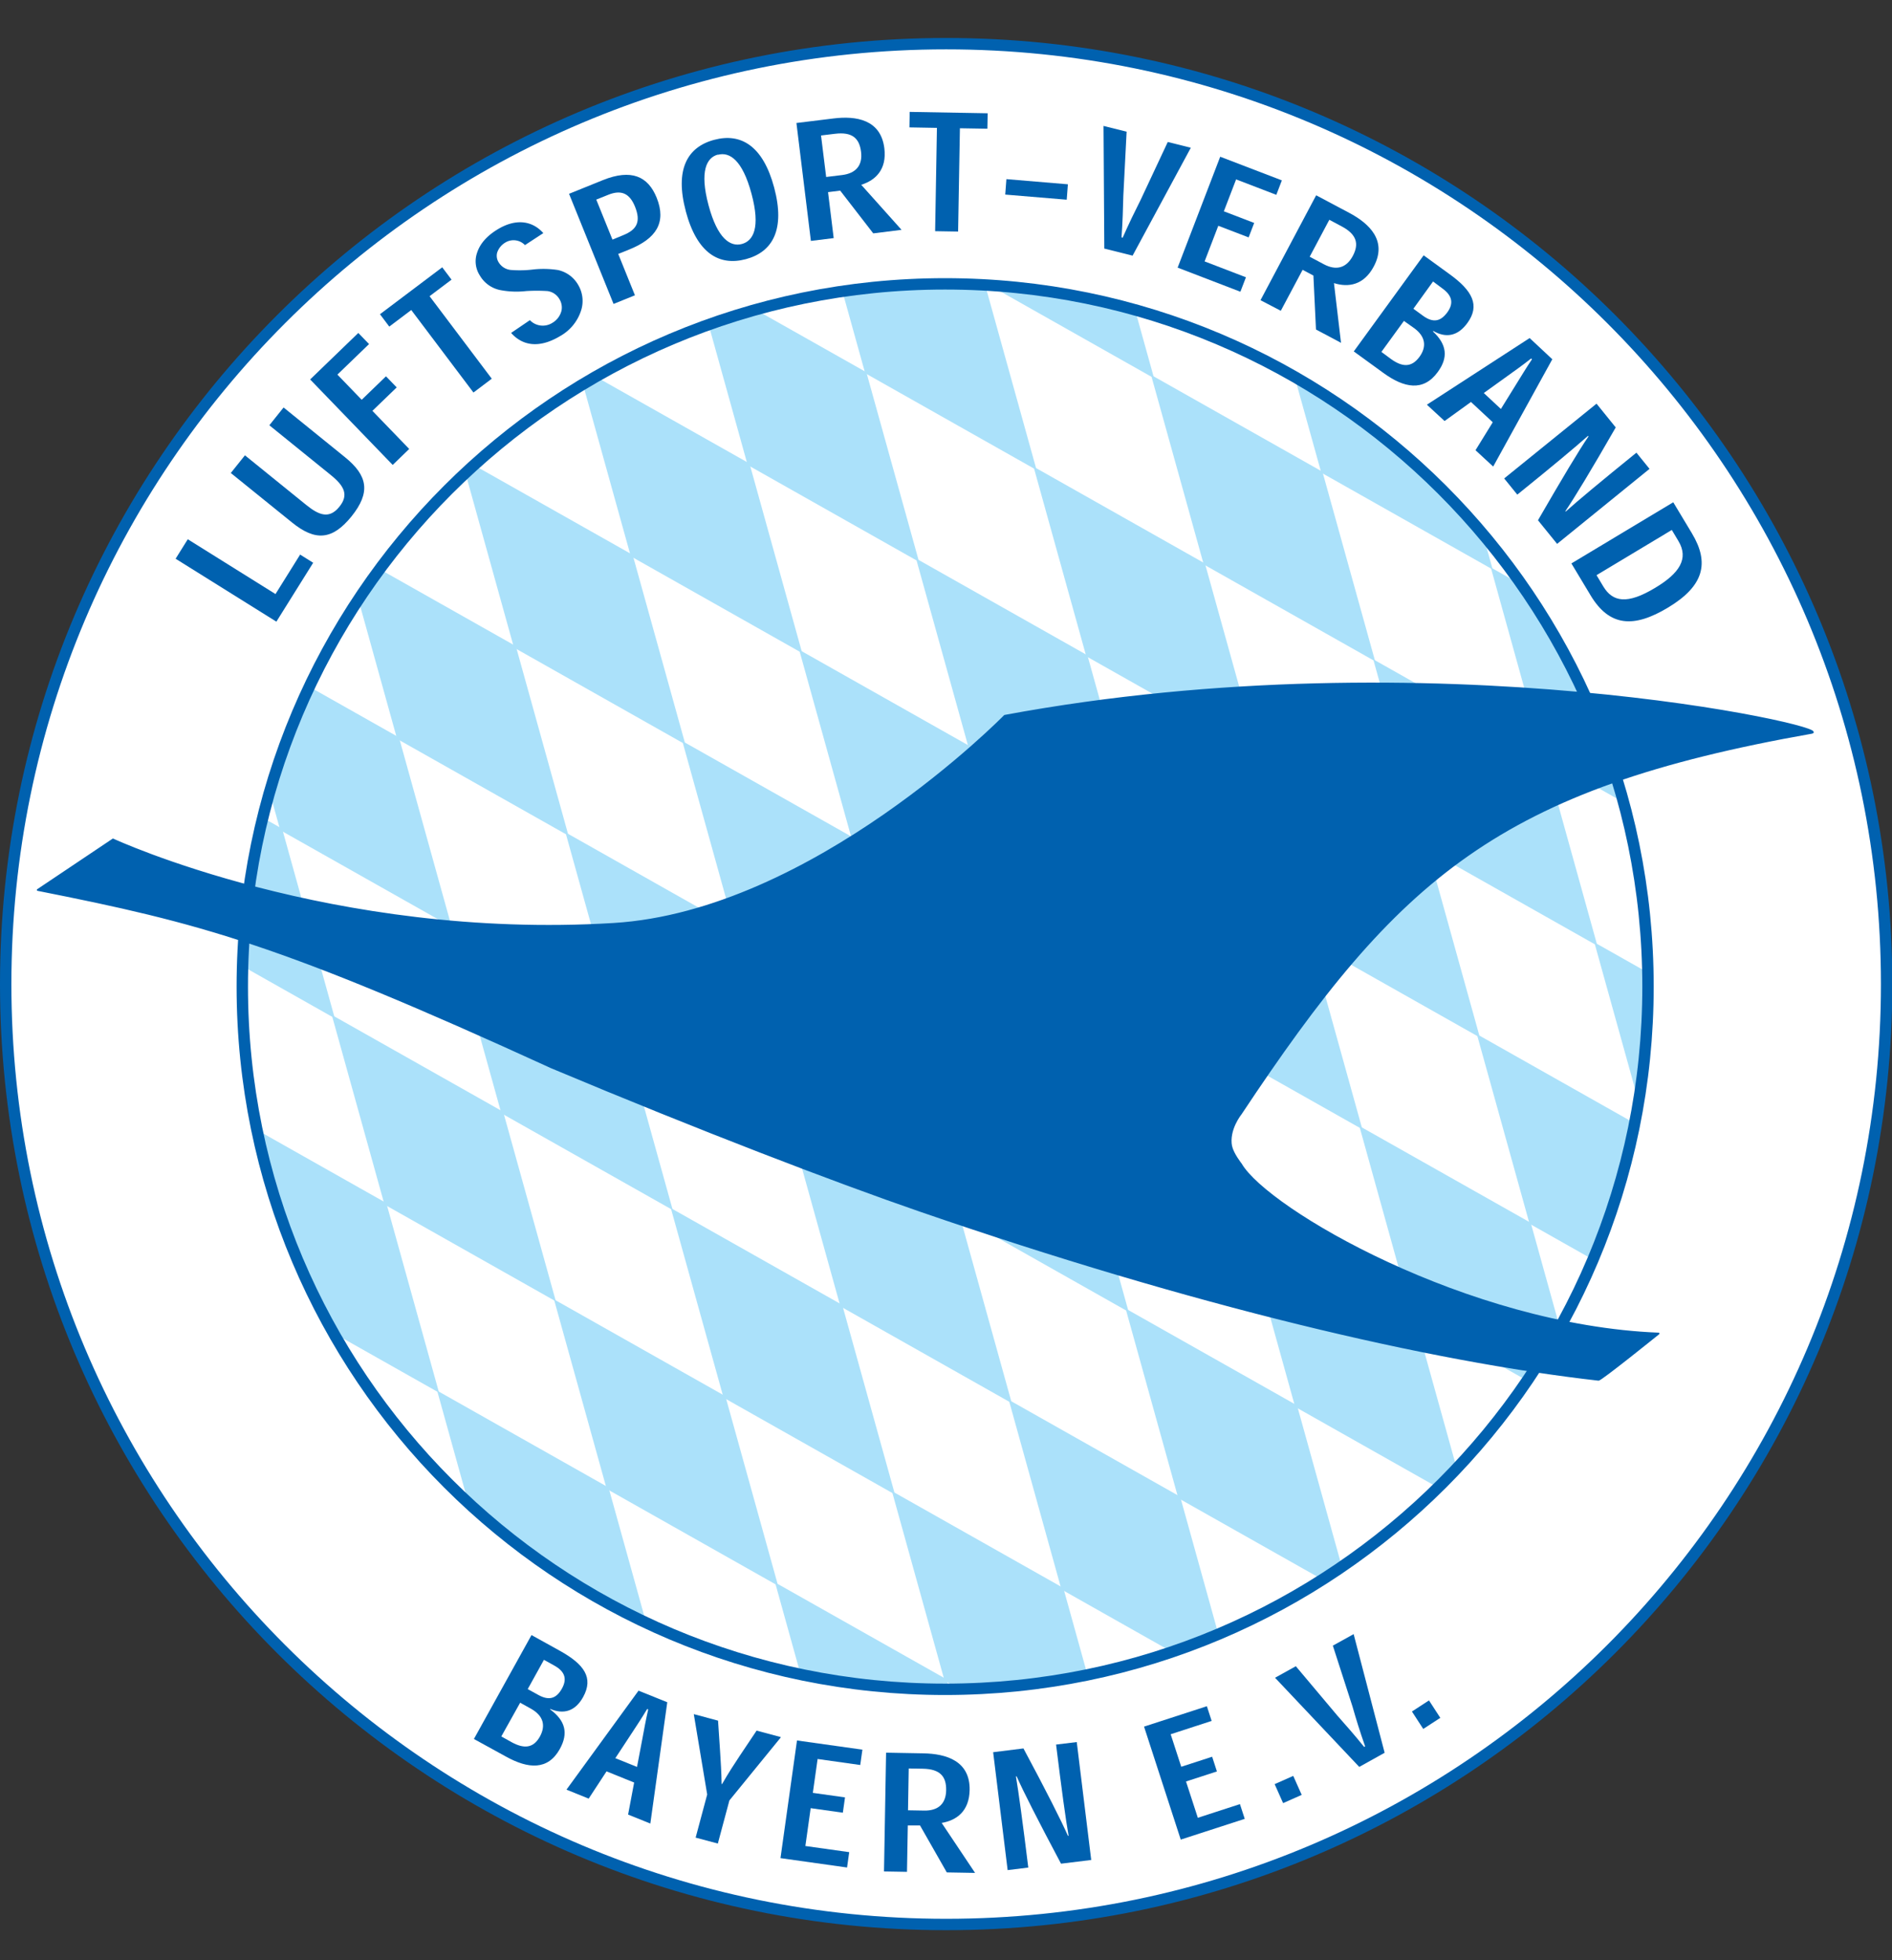 <svg id="Ebene_1" data-name="Ebene 1" xmlns="http://www.w3.org/2000/svg" xmlns:xlink="http://www.w3.org/1999/xlink" viewBox="0 0 535.13 554.43"><rect x="0" y="0" width="535.13" height="554.43" fill="#333333" stroke="none"/><defs><style>.cls-1,.cls-5{fill:none;}.cls-2{fill:#fff;}.cls-2,.cls-5,.cls-6{stroke:#0061af;}.cls-2,.cls-5{stroke-width:3.22px;}.cls-3{clip-path:url(#clip-path);}.cls-4{fill:#abe1fa;stroke:#abe1fa;stroke-miterlimit:3.86;stroke-width:0.42px;}.cls-6,.cls-7,.cls-8{fill:#0061af;}.cls-6{stroke-linecap:round;stroke-linejoin:round;stroke-width:0.5px;}.cls-8{fill-rule:evenodd;}</style><clipPath id="clip-path" transform="translate(-152.88 -19.38)"><path class="cls-1" d="M221.41,298.44c0-109.78,89-198.77,198.77-198.77S619,188.66,619,298.44,530,497.21,420.18,497.21s-198.77-89-198.77-198.77Z"/></clipPath></defs><title>LVB-BY-Logo</title><path class="cls-2" d="M154.49,297.73c0-146.89,119.07-266,266-266s266,119.07,266,266-119.07,266-266,266-266-119.08-266-266Z" transform="translate(-152.88 -19.38)"/><g class="cls-3"><polygon class="cls-4" points="278.1 79.46 230.13 52.37 244.88 105.42 292.85 132.52 278.1 79.46 278.1 79.46"/><polygon class="cls-4" points="244.86 105.43 196.89 78.34 211.64 131.39 259.61 158.49 244.86 105.43 244.86 105.43"/><polygon class="cls-4" points="211.81 131.25 163.84 104.16 178.59 157.21 226.56 184.31 211.81 131.25 211.81 131.25"/><polygon class="cls-4" points="178.76 157.08 130.79 129.98 145.54 183.03 193.51 210.13 178.76 157.08 178.76 157.08"/><polygon class="cls-4" points="145.72 182.9 97.75 155.8 112.49 208.86 160.46 235.95 145.72 182.9 145.72 182.9"/><polygon class="cls-4" points="112.67 208.72 64.7 181.62 79.44 234.68 127.41 261.77 112.67 208.72 112.67 208.72"/><polygon class="cls-4" points="79.62 234.54 31.65 207.44 46.39 260.5 94.36 287.6 79.62 234.54 79.62 234.54"/><polygon class="cls-4" points="311.33 53.5 263.37 26.4 278.11 79.46 326.08 106.56 311.33 53.5 311.33 53.5"/><polygon class="cls-4" points="344.58 27.53 296.61 0.43 311.35 53.48 359.32 80.58 344.58 27.53 344.58 27.53"/><polygon class="cls-4" points="340.63 159.53 292.66 132.43 307.41 185.49 355.38 212.58 340.63 159.53 340.63 159.53"/><polygon class="cls-4" points="307.39 185.5 259.42 158.4 274.17 211.46 322.13 238.56 307.39 185.5 307.39 185.5"/><polygon class="cls-4" points="274.34 211.32 226.37 184.22 241.12 237.28 289.08 264.38 274.34 211.32 274.34 211.32"/><polygon class="cls-4" points="241.29 237.14 193.32 210.05 208.07 263.1 256.04 290.2 241.29 237.14 241.29 237.14"/><polygon class="cls-4" points="208.24 262.97 160.27 235.87 175.02 288.92 222.99 316.02 208.24 262.97 208.24 262.97"/><polygon class="cls-4" points="175.19 288.79 127.22 261.69 141.97 314.75 189.94 341.84 175.19 288.79 175.19 288.79"/><polygon class="cls-4" points="142.14 314.61 94.17 287.51 108.92 340.57 156.89 367.67 142.14 314.61 142.14 314.61"/><polygon class="cls-4" points="109.09 340.43 61.12 313.33 75.87 366.39 123.84 393.49 109.09 340.43 109.09 340.43"/><polygon class="cls-4" points="373.86 133.57 325.89 106.47 340.64 159.52 388.61 186.62 373.86 133.57 373.86 133.57"/><polygon class="cls-4" points="407.1 107.59 359.13 80.5 373.88 133.55 421.85 160.65 407.1 107.59 407.1 107.59"/><polygon class="cls-4" points="403.48 239.98 355.51 212.88 370.26 265.93 418.23 293.03 403.48 239.98 403.48 239.98"/><polygon class="cls-4" points="370.24 265.95 322.27 238.85 337.02 291.9 384.99 319 370.24 265.95 370.24 265.95"/><polygon class="cls-4" points="337.19 291.77 289.22 264.67 303.97 317.73 351.94 344.82 337.19 291.77 337.19 291.77"/><polygon class="cls-4" points="304.14 317.59 256.17 290.49 270.92 343.55 318.89 370.65 304.14 317.59 304.14 317.59"/><polygon class="cls-4" points="271.09 343.41 223.12 316.32 237.87 369.37 285.84 396.47 271.09 343.41 271.09 343.41"/><polygon class="cls-4" points="238.04 369.24 190.07 342.14 204.82 395.19 252.79 422.29 238.04 369.24 238.04 369.24"/><polygon class="cls-4" points="204.99 395.06 157.02 367.96 171.77 421.01 219.74 448.11 204.99 395.06 204.99 395.06"/><polygon class="cls-4" points="171.94 420.88 123.97 393.78 138.72 446.84 186.69 473.93 171.94 420.88 171.94 420.88"/><polygon class="cls-4" points="436.71 214.01 388.74 186.92 403.49 239.97 451.46 267.07 436.71 214.01 436.71 214.01"/><polygon class="cls-4" points="469.95 188.04 421.99 160.94 436.73 214 484.7 241.1 469.95 188.04 469.95 188.04"/><polygon class="cls-4" points="466.01 320.04 418.04 292.94 432.79 346 480.75 373.1 466.01 320.04 466.01 320.04"/><polygon class="cls-4" points="432.77 346.01 384.8 318.92 399.54 371.97 447.51 399.07 432.77 346.01 432.77 346.01"/><polygon class="cls-4" points="399.71 371.83 351.75 344.74 366.49 397.79 414.46 424.89 399.71 371.83 399.71 371.83"/><polygon class="cls-4" points="366.67 397.66 318.7 370.56 333.44 423.62 381.41 450.71 366.67 397.66 366.67 397.66"/><polygon class="cls-4" points="333.62 423.48 285.65 396.38 300.39 449.44 348.36 476.54 333.62 423.48 333.62 423.48"/><polygon class="cls-4" points="300.57 449.3 252.6 422.2 267.34 475.26 315.31 502.36 300.57 449.3 300.57 449.3"/><polygon class="cls-4" points="267.52 475.12 219.55 448.03 234.29 501.08 282.26 528.18 267.52 475.12 267.52 475.12"/><polygon class="cls-4" points="234.47 500.94 186.5 473.85 201.24 526.9 249.21 554 234.47 500.94 234.47 500.94"/><polygon class="cls-4" points="499.24 294.08 451.27 266.98 466.02 320.04 513.99 347.13 499.24 294.08 499.24 294.08"/></g><path class="cls-5" d="M221.41,298.44c0-109.78,89-198.77,198.77-198.77S619,188.66,619,298.44,530,497.21,420.18,497.21s-198.77-89-198.77-198.77Z" transform="translate(-152.88 -19.38)"/><path class="cls-6" d="M501.14,343.65c.42,2.08,2.73,5,2.73,5,7.43,12.82,64,45.78,118.12,47.93,0,0-16.3,13.16-17,13.08-48-5.43-114.45-21.11-191.79-47.77-23.9-8.24-62.1-22.85-104.38-40.6-77-35.25-99.28-41.05-145.28-50.18l21.3-14.28s61.93,28.75,141.6,23.87c56.43-3.45,110.61-58.85,110.61-58.85,121.38-22.54,235.42,3.54,228.27,4.81-88.55,15.62-117,40.72-161.5,107.78,0,0-3.65,4.48-2.71,9.2Z" transform="translate(-152.88 -19.38)"/><polygon class="cls-7" points="84.89 156.87 77.92 168.03 53.11 152.53 49.67 158.04 78.17 175.84 88.58 159.18 84.89 156.87 84.89 156.87"/><path class="cls-7" d="M233.06,134.67l-4,5,17.39,14.08c3.78,3.06,5.15,5.62,2.39,9s-5.58,2.5-9.29-.5l-17.39-14.08-4,5,17.32,14c6.55,5.31,11.36,5,16.77-1.66,5.56-6.88,4.61-11.62-1.77-16.79l-17.35-14.05Z" transform="translate(-152.88 -19.38)"/><polygon class="cls-7" points="115.74 126.99 105.33 116.21 112.2 109.58 109.17 106.44 102.3 113.08 95.43 105.96 104.38 97.32 101.34 94.18 87.72 107.33 111.07 131.51 115.74 126.99 115.74 126.99"/><polygon class="cls-7" points="125.08 75.61 107.47 88.88 110.1 92.38 116.32 87.69 133.91 111.03 139.09 107.12 121.5 83.78 127.71 79.1 125.08 75.61 125.08 75.61"/><path class="cls-7" d="M306.56,85.33c-2.87-3.27-7.42-4.39-12.86-1.12-3.32,2-5.12,4.3-5.88,6.66a7.36,7.36,0,0,0,.78,6.44,8.62,8.62,0,0,0,5.75,4.12,24.34,24.34,0,0,0,7.35.28,48.45,48.45,0,0,1,6,0,4.59,4.59,0,0,1,3.4,2.27,4.5,4.5,0,0,1,.61,3.2,5.49,5.49,0,0,1-2.6,3.52,5.06,5.06,0,0,1-6.36-.76l-5.31,3.61c3.05,3.43,7.67,4.61,13.89.88a12.79,12.79,0,0,0,6-7.54,8.89,8.89,0,0,0-1-7.06,8.73,8.73,0,0,0-5.64-4.07,27.07,27.07,0,0,0-6.89-.17,31.2,31.2,0,0,1-6.12.17,4.52,4.52,0,0,1-3.75-2.16,3.46,3.46,0,0,1-.44-2.74A5.19,5.19,0,0,1,295.78,88a4.47,4.47,0,0,1,5.58.71l5.2-3.4Z" transform="translate(-152.88 -19.38)"/><path class="cls-8" d="M332.47,102.92l-4.73-11.71L331,89.89c7.33-3,10.49-7.46,7.6-14.61-2.43-6-7.12-8.21-15.23-4.94l-9.54,3.86,12.59,31.15,6-2.43ZM326.1,87.14l-4.57-11.3,3.36-1.35c3.52-1.43,6-.61,7.59,3.33,1.75,4.33.49,6.54-3.33,8.08l-3,1.24Z" transform="translate(-152.88 -19.38)"/><path class="cls-8" d="M346.85,79.16c3.16,11.82,9.4,15.56,17,13.52s11.15-8.4,8-20.22-9.41-15.56-17-13.52-11.15,8.4-8,20.18l0,0Zm9.1-16c3.22-.86,6.89,1.37,9.48,11s.51,13.36-2.71,14.23-6.89-1.39-9.45-11-.53-13.43,2.64-14.28Z" transform="translate(-152.88 -19.38)"/><path class="cls-8" d="M396.47,71.65c4.1-1.29,7.26-4.37,6.54-10.31-1-8.16-8-9.25-14.42-8.45l-10.45,1.28,4.09,33.35,6.45-.79-1.6-13,3.44-.43,9.35,12.09,8-1L396.47,71.65Zm-9.92-2.21L385.1,57.7l3.95-.48c4.84-.59,6.89,1.24,7.37,5.1s-1.48,6.09-5.36,6.57l-4.51.55Z" transform="translate(-152.88 -19.38)"/><polygon class="cls-7" points="279.35 32.04 257.3 31.65 257.22 36.03 265 36.17 264.49 65.39 270.99 65.5 271.5 36.28 279.27 36.41 279.35 32.04 279.35 32.04"/><polygon class="cls-7" points="302.04 52.13 284.65 50.67 284.32 55.04 301.71 56.49 302.04 52.13 302.04 52.13"/><path class="cls-7" d="M470.09,86.51c.33-4.52.41-8.1.51-11.75l.93-18.13L465,55l.22,34.69,8,2,16.47-30.52-6.52-1.63-7.68,16.39c-1.65,3.29-3.24,6.52-5.07,10.67l-.3-.07Z" transform="translate(-152.88 -19.38)"/><polygon class="cls-7" points="346.15 59.77 349.62 50.74 360.99 55.11 362.56 51.02 345.12 44.33 333.08 75.7 350.83 82.52 352.4 78.43 340.71 73.94 344.58 63.86 353.16 67.15 354.73 63.06 346.15 59.77 346.15 59.77"/><path class="cls-8" d="M530.17,99.46c4.1,1.29,8.46.58,11.27-4.71,3.86-7.25-1.22-12.13-7-15.19l-9.3-4.94L509.4,104.29l5.74,3,6.17-11.59,3.05,1.62.73,15.26,7.08,3.77-2-16.94ZM523.31,92l5.55-10.45,3.51,1.87c4.3,2.29,4.94,5,3.11,8.4s-4.7,4.15-8.16,2.31l-4-2.13Z" transform="translate(-152.88 -19.38)"/><path class="cls-8" d="M558.28,113c3.46,2,6.85,1.57,9.62-2.24,3.66-5,1.4-9.16-4.92-13.75l-7.44-5.41-19.76,27.18,8.42,6.12c5.77,4.19,11.26,5.33,15.34-.3,3-4.1,2.59-7.77-1.36-11.46l.1-.14Zm-.08-14,2.68,2c2.68,1.95,3.25,4.12,1.37,6.71s-4,3.08-6.87,1l-2.74-2L558.2,99ZM550,110.18l2.83,2c3.3,2.39,3.58,5.31,1.55,8.11-2.31,3.18-5,2.87-8.09.63l-2.7-2,6.41-8.82Z" transform="translate(-152.88 -19.38)"/><path class="cls-8" d="M575.05,138.88l-4.84,7.85,5,4.62L591.93,121l-6.41-6-29.06,18.85,5,4.62,7.47-5.39,6.16,5.74Zm2.34-3.82-4.84-4.51,6.72-4.83c2.08-1.49,4.21-3,6.67-4.94l.24.22c-1.75,2.6-3,4.75-4.42,7l-4.37,7.06Z" transform="translate(-152.88 -19.38)"/><path class="cls-7" d="M595.6,164c2.6-3.82,7.48-11.88,14.27-23.72l-5.43-6.72-26.12,21.15,3.71,4.58c10-8.07,16.72-13.7,20-16.63l.13.17c-2.58,3.75-7.37,11.74-14.28,23.71l5.41,6.68L619.43,152l-3.71-4.58c-9.88,8-16.67,13.66-20,16.66l-.13-.16Z" transform="translate(-152.88 -19.38)"/><path class="cls-8" d="M602.7,187.69c5.38,9,12.27,9.37,21.94,3.56,10.18-6.12,11.81-12.63,6.79-21l-5.29-8.8-28.81,17.3,5.37,8.93Zm1.74-5.62,21.29-12.79,1.87,3.13c3,5,.28,9.13-6.54,13.22-8,4.84-12.06,4-14.7-.36l-1.92-3.2Z" transform="translate(-152.88 -19.38)"/><path class="cls-8" d="M308.55,502.78c3.68,1.54,7,.73,9.27-3.4,3-5.44.28-9.25-6.56-13.05l-8.05-4.46-16.29,29.39,9.11,5c6.23,3.45,11.82,3.91,15.19-2.17,2.45-4.43,1.61-8-2.75-11.21l.08-.15Zm-1.8-13.9,2.9,1.61c2.9,1.6,3.73,3.69,2.18,6.49s-3.59,3.54-6.69,1.82l-3-1.65,4.58-8.27ZM300,501l3.06,1.7c3.56,2,4.2,4.83,2.53,7.86-1.91,3.44-4.62,3.45-8,1.61l-2.92-1.63L300,501Z" transform="translate(-152.88 -19.38)"/><path class="cls-8" d="M332.24,523.58l-1.71,9.06,6.29,2.54,4.79-34.31-8.13-3.28-20.38,28,6.28,2.54,5.05-7.71,7.81,3.16Zm.81-4.42-6.13-2.47,4.54-6.91c1.4-2.14,2.86-4.32,4.46-7l.3.12c-.7,3.06-1.14,5.53-1.62,8.12l-1.55,8.15Z" transform="translate(-152.88 -19.38)"/><path class="cls-7" d="M373.67,510.71l-6.79-1.82L362.12,516c-1.64,2.47-3.29,5-5,8l-.14,0c-.05-3.43-.26-6.38-.44-9.35l-.57-8.58-6.86-1.84,3.79,22.73-3.27,12.2,6.28,1.68,3.27-12.2,14.53-17.82Z" transform="translate(-152.88 -19.38)"/><polygon class="cls-7" points="229.9 507.12 231.25 497.54 243.31 499.24 243.92 494.9 225.42 492.3 220.75 525.58 239.58 528.23 240.19 523.89 227.79 522.15 229.29 511.45 238.39 512.73 239 508.4 229.9 507.12 229.9 507.12"/><path class="cls-8" d="M419.22,535c4.24-.72,7.8-3.32,7.91-9.31.14-8.22-6.6-10.26-13.11-10.37l-10.52-.19-.59,33.6,6.5.11.23-13.12,3.46,0L420.67,549l8,.14L419.22,535Zm-9.52-3.57.2-11.83,4,.07c4.88.09,6.65,2.19,6.59,6.08s-2.31,5.83-6.23,5.76l-4.54-.08Z" transform="translate(-152.88 -19.38)"/><path class="cls-7" d="M454.91,538.6c-1.86-4.22-6.11-12.64-12.56-24.67L433.78,515l4.1,33.35,5.84-.72c-1.56-12.71-2.76-21.43-3.49-25.78l.21,0c1.82,4.18,6.06,12.48,12.54,24.68l8.54-1.05-4.09-33.35-5.85.71c1.55,12.62,2.75,21.38,3.54,25.79l-.21,0Z" transform="translate(-152.88 -19.38)"/><polygon class="cls-7" points="334.1 499.74 331.11 490.54 342.7 486.77 341.35 482.61 323.58 488.38 333.96 520.34 352.06 514.47 350.7 510.3 338.79 514.17 335.45 503.9 344.19 501.06 342.84 496.9 334.1 499.74 334.1 499.74"/><polygon class="cls-7" points="360.52 504.65 362.91 510.02 368.17 507.69 365.78 502.32 360.52 504.65 360.52 504.65"/><path class="cls-7" d="M538.72,513.52c-2.84-3.53-5.22-6.2-7.64-8.94l-11.69-13.9-5.88,3.26,23.82,25.22,7.18-4-8.77-33.56-5.88,3.26,5.56,17.23c1,3.53,2.08,7,3.57,11.26l-.27.15Z" transform="translate(-152.88 -19.38)"/><polygon class="cls-7" points="399.35 484.11 402.55 489.04 407.37 485.9 404.17 480.97 399.35 484.11 399.35 484.11"/></svg>